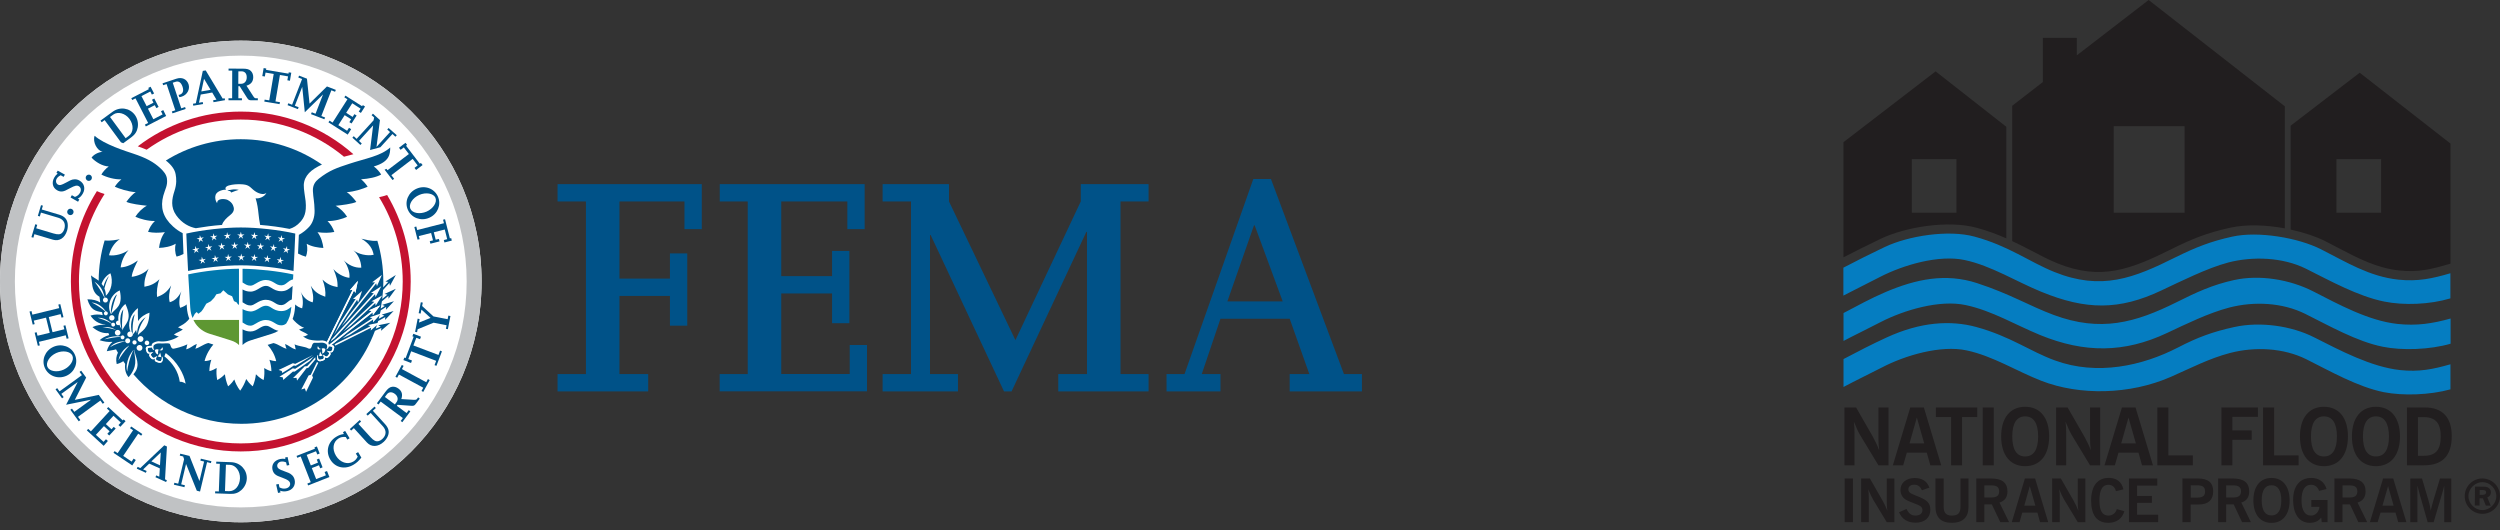<svg width="250" height="53" viewBox="0 0 250 53" fill="none" xmlns="http://www.w3.org/2000/svg">
<rect x="0" y="0" width="250" height="53" fill="#333333" stroke="none"/>
<g clip-path="url(#clip0_42_2)">
<path d="M55.755 37.407H58.594V20.146H55.755V18.416H70.177V22.91H68.447V20.146H61.946V27.857H66.994V25.337H68.724V32.568H66.994V29.594H61.946V37.407H64.818V39.137H55.755V37.407ZM71.975 37.407H74.773V20.146H71.975V18.416H86.465V22.91H84.734V20.146H78.125V27.614H83.207V25.093H84.937V32.318H83.207V29.344H78.125V37.4H84.971V34.501H86.701V39.13H71.968V37.407L71.975 37.407ZM88.262 37.407H91.101V20.146H88.262V18.416H94.899V20.146L101.542 34.014L108.077 20.146V18.416H114.856V20.146H112.051V37.407H114.856V39.137H105.827V37.407H108.699V23.194H108.632L101.157 39.137H100.4L93.067 23.505H93V37.407H95.798V39.137H88.262L88.262 37.407ZM128.271 30.142H122.736L125.399 22.532H125.466L128.271 30.142ZM116.654 39.137H122.047V37.407H120.175L122.047 31.872H128.967L130.934 37.407H128.967V39.137H136.192V37.407H134.394L127.095 17.902H125.331L118.451 37.407H116.653L116.654 39.137Z" fill="#005288"/>
<path d="M24.079 4.068C10.779 4.068 0 14.848 0 28.148C0 41.448 10.779 52.227 24.079 52.227C37.38 52.227 48.159 41.448 48.159 28.148C48.159 14.848 37.38 4.068 24.079 4.068Z" fill="white"/>
<path d="M38.711 19.497C38.441 19.592 38.17 19.666 37.907 19.72C39.407 22.174 40.272 25.059 40.272 28.148C40.272 37.089 33.021 44.341 24.079 44.341C15.138 44.341 7.894 37.089 7.894 28.148C7.894 24.924 8.833 21.924 10.455 19.403C10.198 19.328 9.948 19.227 9.691 19.112C8.042 21.728 7.089 24.83 7.089 28.155C7.089 37.542 14.699 45.145 24.079 45.145C33.467 45.145 41.07 37.535 41.07 28.155C41.076 24.985 40.211 22.032 38.711 19.497Z" fill="#C41230"/>
<path d="M14.665 14.97C17.315 13.07 20.565 11.955 24.079 11.955C27.999 11.955 31.595 13.348 34.399 15.672C34.717 15.585 35.021 15.503 35.339 15.422C32.338 12.766 28.398 11.158 24.079 11.158C20.207 11.158 16.639 12.455 13.78 14.632C13.915 14.679 14.05 14.733 14.192 14.78C14.354 14.848 14.517 14.909 14.665 14.97Z" fill="#C41230"/>
<path d="M24.079 4.068C10.779 4.068 0 14.848 0 28.148C0 41.448 10.779 52.227 24.079 52.227C37.38 52.227 48.159 41.448 48.159 28.148C48.159 14.848 37.38 4.068 24.079 4.068ZM24.079 50.741C11.604 50.741 1.487 40.624 1.487 28.148C1.487 15.672 11.604 5.562 24.079 5.562C36.555 5.562 46.666 15.679 46.666 28.148C46.666 40.624 36.555 50.741 24.079 50.741Z" fill="#C0C2C4"/>
<path d="M18.267 23.316C17.923 23.14 17.625 22.937 17.301 22.647C16.267 21.707 16.024 20.714 16.328 19.579C16.51 18.903 16.787 18.558 16.693 17.855C16.639 17.45 16.355 17.125 16.064 16.848C15.375 16.186 14.557 15.774 13.341 15.368C12.591 15.118 10.421 14.442 9.461 13.577C9.245 14.213 9.712 15.064 10.259 15.179C9.772 15.226 9.353 15.483 9.157 15.76C9.529 16.186 10.266 16.632 10.874 16.645C10.59 16.835 10.252 17.233 10.137 17.456C10.664 17.734 11.502 17.97 12.145 17.93C11.874 18.146 11.638 18.423 11.482 18.673C11.921 18.869 12.766 19.16 13.577 19.22C13.28 19.369 12.854 19.876 12.638 20.187C13.091 20.39 14.077 20.511 14.686 20.572C14.246 20.802 13.793 21.261 13.537 21.674C13.976 21.883 14.814 22.12 15.49 22.099C15.152 22.417 14.936 22.809 14.807 23.188C15.321 23.296 15.861 23.296 16.49 23.215C16.112 23.694 15.956 24.336 15.902 24.789C16.416 24.776 17.091 24.661 17.571 24.37C17.47 24.762 17.49 25.289 17.659 25.661C17.862 25.614 18.092 25.533 18.349 25.397C18.322 24.674 18.288 23.931 18.267 23.316Z" fill="#005288"/>
<path d="M39.022 14.746C38.062 15.618 36.528 15.848 34.92 16.382C33.71 16.781 32.953 17.017 31.865 17.882C31.554 18.132 31.257 18.491 31.291 19.112C31.324 19.808 31.439 20.106 31.459 21.072C31.473 21.762 31.236 22.316 30.946 22.647C30.642 22.991 30.243 23.296 29.885 23.485C29.864 24.073 29.837 24.668 29.804 25.357C30.054 25.492 30.378 25.62 30.581 25.668C30.75 25.296 30.77 24.769 30.669 24.377C31.149 24.661 31.824 24.776 32.338 24.796C32.284 24.343 32.129 23.701 31.75 23.221C32.379 23.302 32.919 23.302 33.433 23.194C33.304 22.816 33.081 22.424 32.75 22.106C33.433 22.126 34.264 21.89 34.71 21.68C34.46 21.268 34.001 20.809 33.561 20.579C34.169 20.518 35.183 20.396 35.636 20.194C35.413 19.883 34.96 19.369 34.67 19.22C35.481 19.16 36.325 18.869 36.765 18.673C36.609 18.423 36.373 18.146 36.109 17.93C36.866 17.875 37.596 17.74 38.116 17.456C38.001 17.233 37.657 16.835 37.38 16.645C38.988 16.186 39.015 15.375 39.022 14.746Z" fill="#005288"/>
<path d="M32.196 16.456C29.892 14.854 27.101 13.922 24.08 13.922C21.329 13.922 18.761 14.699 16.585 16.051C17.146 16.49 17.484 16.95 17.565 17.436C17.639 17.855 17.686 18.369 17.443 19.112C17.186 19.903 17.044 20.707 17.625 21.532C18.207 22.349 18.957 22.701 19.579 22.822C20.396 22.68 21.302 22.559 22.201 22.491C22.316 22.113 22.667 21.782 23.012 21.511C23.519 21.119 23.404 20.775 23.289 20.504C23.194 20.295 23.012 20.126 22.755 19.991C22.525 19.876 21.694 19.788 21.714 20.322C21.579 20.133 21.471 19.869 21.552 19.531C21.667 19.065 22.424 18.95 22.613 18.963C22.464 18.842 22.559 18.639 22.89 18.544C23.296 18.43 23.681 18.416 24.046 18.423C24.809 18.443 24.931 18.626 25.316 18.97C25.783 19.383 26.398 19.531 26.641 19.281C26.465 19.68 25.911 19.889 25.56 19.829C25.735 20.376 25.796 20.856 25.857 21.43C25.884 21.694 25.938 22.133 26.012 22.491C27.033 22.572 28.06 22.714 28.952 22.89C29.324 22.782 29.709 22.566 30.054 22.167C30.378 21.788 30.682 21.309 30.561 20.106C30.527 19.768 30.358 18.896 30.378 18.49C30.425 17.558 31.115 16.95 32.196 16.456Z" fill="#005288"/>
<path d="M22.735 18.997C22.877 19.105 22.958 19.119 23.005 19.105C23.012 19.133 23.052 19.166 23.066 19.173C23.093 19.2 23.113 19.227 23.12 19.254C23.181 19.227 23.356 19.16 23.505 19.105C23.66 19.052 23.877 18.984 23.877 18.984C23.215 18.849 23.106 19.052 22.735 18.997Z" fill="#005288"/>
<path d="M23.681 30.25L23.397 30.108L23.215 29.628L22.796 29.445L22.329 29.026L22.052 29.331L21.64 29.425L21.417 29.777L21.079 30.128L20.626 30.371L20.315 30.905L20.14 31.142L19.835 31.378L19.666 31.203L19.484 31.378L19.254 31.797C19.133 31.486 19.058 31.243 19.024 30.736C18.957 29.804 18.889 28.634 18.822 27.438C20.356 27.107 22.309 26.891 23.897 26.871V30.493C23.829 30.459 23.755 30.425 23.681 30.25Z" fill="#0078AE"/>
<path d="M23.904 31.993H19.342C19.41 32.135 19.484 32.264 19.572 32.392C19.903 32.852 20.369 33.196 20.964 33.379C21.768 33.629 22.282 33.791 22.66 33.906L23.106 34.048C23.471 34.163 23.728 34.325 23.904 34.508V31.993Z" fill="#5E9732"/>
<path d="M28.722 30.23C28.844 30.128 28.993 30.013 29.182 29.946C29.209 29.52 29.236 29.067 29.263 28.594C29.216 28.628 29.162 28.668 29.094 28.722C28.878 28.898 28.608 29.121 28.128 29.121C27.682 29.121 27.384 28.945 27.154 28.797C26.965 28.682 26.81 28.587 26.587 28.587C26.337 28.587 26.127 28.716 25.904 28.851C25.661 28.993 25.391 29.162 25.053 29.162C24.708 29.162 24.458 29.06 24.255 28.945V30.23C24.303 30.257 24.35 30.284 24.39 30.311C24.593 30.439 24.769 30.547 25.053 30.547C25.228 30.547 25.397 30.446 25.6 30.324C25.87 30.162 26.181 29.98 26.587 29.98C26.979 29.98 27.236 30.135 27.465 30.277C27.668 30.405 27.844 30.513 28.128 30.513C28.398 30.5 28.54 30.378 28.722 30.23Z" fill="#005288"/>
<path d="M25.053 33.149C24.708 33.149 24.458 33.041 24.255 32.933V34.501C24.438 34.318 24.688 34.156 25.053 34.041L25.499 33.899C25.87 33.778 26.384 33.622 27.195 33.372C27.432 33.298 27.648 33.203 27.844 33.081C27.553 33.027 27.337 32.892 27.154 32.784C26.965 32.669 26.81 32.575 26.587 32.575C26.337 32.575 26.127 32.703 25.904 32.838C25.661 32.987 25.391 33.149 25.053 33.149Z" fill="#005288"/>
<path d="M28.722 28.263C28.871 28.141 29.047 27.999 29.304 27.939C29.31 27.776 29.324 27.607 29.331 27.445C27.797 27.114 25.843 26.898 24.255 26.877V28.249C24.303 28.276 24.35 28.303 24.39 28.331C24.593 28.459 24.769 28.567 25.053 28.567C25.228 28.567 25.397 28.466 25.6 28.344C25.87 28.182 26.181 27.999 26.587 27.999C26.979 27.999 27.236 28.162 27.465 28.297C27.668 28.425 27.844 28.533 28.128 28.533C28.398 28.526 28.54 28.412 28.722 28.263Z" fill="#0078AE"/>
<path d="M24.255 30.912V32.25C24.303 32.277 24.35 32.304 24.39 32.331C24.593 32.46 24.769 32.568 25.053 32.568C25.228 32.568 25.397 32.467 25.6 32.345C25.87 32.183 26.181 32 26.587 32C26.979 32 27.236 32.162 27.465 32.298C27.668 32.426 27.844 32.534 28.128 32.534C28.344 32.534 28.486 32.46 28.621 32.352C28.912 31.919 29.087 31.378 29.128 30.757C29.128 30.73 29.135 30.703 29.135 30.676C29.121 30.682 29.108 30.696 29.094 30.709C28.878 30.885 28.608 31.108 28.128 31.108C27.682 31.108 27.384 30.932 27.154 30.784C26.965 30.662 26.81 30.574 26.587 30.574C26.337 30.574 26.127 30.703 25.904 30.838C25.661 30.98 25.391 31.149 25.053 31.149C24.708 31.128 24.458 31.02 24.255 30.912Z" fill="#0078AE"/>
<path d="M18.808 27.094C18.734 25.762 18.673 24.417 18.632 23.356C20.248 22.991 22.397 22.748 24.08 22.748C25.762 22.748 27.912 22.991 29.527 23.356C29.486 24.417 29.425 25.756 29.351 27.094C27.824 26.769 25.81 26.533 24.08 26.533C22.349 26.533 20.329 26.776 18.808 27.094Z" fill="#005288"/>
<path d="M19.869 24.242L19.93 23.958L19.66 23.836L19.95 23.802L19.984 23.512L20.099 23.782L20.383 23.721L20.166 23.917L20.315 24.174L20.065 24.026L19.869 24.242Z" fill="white"/>
<path d="M21.646 24.005L21.396 23.85L21.194 24.059L21.268 23.775L21.005 23.64L21.295 23.62L21.342 23.329L21.451 23.606L21.734 23.559L21.511 23.742L21.646 24.005Z" fill="white"/>
<path d="M22.978 23.904L22.741 23.735L22.525 23.931L22.613 23.647L22.363 23.505H22.654L22.708 23.215L22.802 23.492L23.093 23.458L22.856 23.634L22.978 23.904Z" fill="white"/>
<path d="M24.309 23.877L24.086 23.688L23.857 23.877L23.965 23.6L23.715 23.438L24.005 23.451L24.086 23.174L24.161 23.451L24.451 23.438L24.208 23.6L24.309 23.877Z" fill="white"/>
<path d="M28.101 24.026L27.851 24.174L27.999 23.917L27.783 23.721L28.067 23.782L28.182 23.512L28.215 23.802L28.506 23.836L28.236 23.958L28.297 24.242L28.101 24.026Z" fill="white"/>
<path d="M26.654 23.748L26.431 23.559L26.715 23.606L26.823 23.329L26.864 23.62L27.154 23.64L26.898 23.775L26.972 24.059L26.762 23.85L26.519 24.005L26.654 23.748Z" fill="white"/>
<path d="M25.309 23.634L25.08 23.465L25.364 23.492L25.458 23.215L25.519 23.505H25.81L25.553 23.654L25.641 23.931L25.424 23.735L25.188 23.904L25.309 23.634Z" fill="white"/>
<path d="M20.065 26.398L20.126 26.114L19.856 25.992L20.146 25.958L20.18 25.668L20.295 25.938L20.585 25.884L20.363 26.073L20.511 26.33L20.261 26.181L20.065 26.398Z" fill="white"/>
<path d="M21.788 26.181L21.545 26.019L21.342 26.229L21.417 25.945L21.153 25.81L21.451 25.796L21.491 25.506L21.599 25.776L21.883 25.735L21.66 25.918L21.788 26.181Z" fill="white"/>
<path d="M23.073 26.087L22.836 25.918L22.62 26.114L22.708 25.83L22.457 25.688H22.748L22.809 25.397L22.897 25.674L23.187 25.647L22.951 25.816L23.073 26.087Z" fill="white"/>
<path d="M24.357 26.066L24.127 25.877L23.904 26.066L24.005 25.789L23.762 25.627L24.052 25.641L24.127 25.357L24.201 25.641L24.492 25.627L24.248 25.789L24.357 26.066Z" fill="white"/>
<path d="M27.999 26.195L27.749 26.343L27.891 26.093L27.675 25.898L27.959 25.952L28.074 25.688L28.108 25.979L28.398 26.006L28.134 26.127L28.195 26.418L27.999 26.195Z" fill="white"/>
<path d="M26.6 25.931L26.371 25.742L26.661 25.789L26.763 25.512L26.81 25.803L27.101 25.823L26.844 25.951L26.918 26.242L26.709 26.033L26.465 26.188L26.6 25.931Z" fill="white"/>
<path d="M25.303 25.823L25.073 25.648L25.357 25.681L25.451 25.404L25.512 25.688L25.803 25.695L25.546 25.837L25.634 26.12L25.418 25.918L25.181 26.093L25.303 25.823Z" fill="white"/>
<path d="M20.7 25.127L20.768 24.836L20.504 24.708L20.795 24.688L20.835 24.397L20.944 24.667L21.227 24.62L21.011 24.809L21.146 25.066L20.896 24.911L20.7 25.127Z" fill="white"/>
<path d="M19.423 25.33L19.484 25.039L19.214 24.918L19.504 24.89L19.531 24.593L19.653 24.863L19.937 24.803L19.721 24.999L19.869 25.256L19.619 25.107L19.423 25.33Z" fill="white"/>
<path d="M22.424 24.945L22.18 24.782L21.971 24.985L22.052 24.701L21.795 24.559L22.086 24.553L22.14 24.262L22.241 24.539L22.525 24.498L22.295 24.681L22.424 24.945Z" fill="white"/>
<path d="M23.701 24.884L23.471 24.708L23.248 24.897L23.343 24.62L23.093 24.471H23.383L23.451 24.188L23.532 24.471L23.823 24.444L23.586 24.613L23.701 24.884Z" fill="white"/>
<path d="M24.978 24.904L24.755 24.708L24.526 24.884L24.64 24.613L24.397 24.444L24.688 24.471L24.776 24.188L24.843 24.478L25.134 24.471L24.884 24.62L24.978 24.904Z" fill="white"/>
<path d="M28.608 25.12L28.351 25.262L28.506 25.005L28.29 24.809L28.574 24.87L28.702 24.607L28.722 24.897L29.013 24.938L28.743 25.053L28.797 25.343L28.608 25.12Z" fill="white"/>
<path d="M27.215 24.816L26.992 24.627L27.283 24.681L27.391 24.404L27.432 24.701L27.722 24.722L27.459 24.85L27.526 25.134L27.323 24.924L27.073 25.08L27.215 24.816Z" fill="white"/>
<path d="M25.924 24.688L25.695 24.505L25.985 24.546L26.087 24.269L26.134 24.559L26.425 24.566L26.168 24.708L26.249 24.992L26.039 24.782L25.803 24.951L25.924 24.688Z" fill="white"/>
<path d="M41.928 19.491C42.59 19.2 43.354 19.335 43.543 19.774C43.739 20.221 43.32 20.869 42.658 21.16C41.989 21.451 41.232 21.322 41.036 20.876C40.84 20.43 41.259 19.781 41.928 19.491ZM42.928 21.775C43.766 21.41 44.145 20.471 43.793 19.66C43.435 18.849 42.496 18.497 41.658 18.869C40.82 19.234 40.428 20.173 40.786 20.977C41.137 21.788 42.09 22.147 42.928 21.775Z" fill="#005288"/>
<path d="M41.752 23.965L41.435 22.701L41.631 22.654L41.718 23.005L44.395 22.322L44.307 21.971L44.503 21.924L44.989 23.843L45.118 23.809L45.179 24.059L44.442 24.248L44.381 24.005L44.719 23.917L44.476 22.951L43.381 23.228L43.57 23.971L43.888 23.89L43.955 24.14L43.043 24.37L42.975 24.12L43.3 24.039L43.111 23.296L41.881 23.606L41.962 23.917L41.752 23.965Z" fill="#005288"/>
<path d="M4.291 20.565L4.177 20.951L5.907 21.464C6.427 21.619 6.697 21.897 6.765 22.343C6.799 22.572 6.779 22.816 6.711 23.052C6.488 23.796 5.934 24.161 5.298 23.971L3.44 23.417L3.339 23.769L3.143 23.715L3.528 22.424L3.724 22.485L3.622 22.829L5.339 23.343C5.805 23.478 6.042 23.465 6.231 23.262C6.319 23.167 6.393 23.046 6.434 22.904C6.596 22.349 6.366 21.93 5.805 21.768L4.095 21.261L3.981 21.647L3.785 21.586L4.102 20.518L4.291 20.565Z" fill="#005288"/>
<path d="M7.333 21.315C7.265 21.478 7.076 21.559 6.914 21.484C6.751 21.417 6.67 21.228 6.745 21.065C6.812 20.903 7.002 20.822 7.164 20.896C7.326 20.964 7.4 21.153 7.333 21.315Z" fill="#005288"/>
<path d="M7.934 19.944L7.806 20.173L7.056 19.747L7.184 19.518L7.495 19.693C7.752 19.592 7.887 19.477 8.002 19.274C8.15 19.018 8.096 18.741 7.88 18.619C7.691 18.511 7.488 18.558 7.022 18.808C6.535 19.072 6.461 19.099 6.278 19.139C6.096 19.173 5.9 19.139 5.718 19.031C5.258 18.774 5.143 18.261 5.427 17.754C5.522 17.592 5.616 17.477 5.772 17.355L5.643 17.288L5.772 17.064L6.488 17.463L6.36 17.686L6.069 17.524C5.859 17.639 5.751 17.727 5.663 17.882C5.542 18.099 5.603 18.355 5.799 18.463C5.968 18.558 6.123 18.517 6.603 18.261C6.839 18.139 6.981 18.058 7.042 18.031C7.164 17.97 7.306 17.936 7.454 17.93C7.63 17.923 7.786 17.963 7.948 18.058C8.428 18.328 8.563 18.862 8.286 19.349C8.15 19.592 8.002 19.741 7.779 19.869L7.934 19.944Z" fill="#005288"/>
<path d="M9.191 17.774C9.191 17.95 9.049 18.092 8.88 18.092C8.705 18.092 8.569 17.95 8.569 17.774C8.569 17.598 8.711 17.463 8.88 17.463C9.049 17.456 9.191 17.598 9.191 17.774Z" fill="#005288"/>
<path d="M16.612 11.597L14.584 12.645L14.49 12.462L14.814 12.293L13.55 9.833L13.226 10.002L13.131 9.82L14.888 8.914L14.828 8.792L15.057 8.671L15.409 9.347L15.186 9.461L15.03 9.151L14.145 9.61L14.665 10.617L15.348 10.266L15.199 9.975L15.429 9.853L15.861 10.691L15.632 10.813L15.476 10.516L14.794 10.867L15.334 11.921L16.26 11.442L16.098 11.124L16.328 11.009L16.612 11.597Z" fill="#005288"/>
<path d="M18.565 10.894L17.247 11.334L17.186 11.144L17.531 11.03L16.659 8.407L16.314 8.522L16.253 8.333L17.632 7.873C18.193 7.684 18.68 7.907 18.855 8.428C19.018 8.921 18.72 9.482 18.186 9.658C18.112 9.685 18.058 9.698 17.93 9.712L17.855 9.489C17.916 9.482 17.943 9.475 17.984 9.462C18.294 9.36 18.389 9.076 18.254 8.671C18.112 8.245 17.869 8.076 17.544 8.184L17.274 8.272L18.126 10.834L18.511 10.705L18.565 10.894Z" fill="#005288"/>
<path d="M20.133 9.144L20.403 7.88L21.059 8.982L20.133 9.144ZM22.464 9.826L22.268 9.86L20.572 7.042L20.281 7.089L19.585 10.327L19.295 10.374L19.328 10.57L20.308 10.401L20.275 10.205L19.896 10.273L20.072 9.455L21.221 9.252L21.646 9.968L21.315 10.023L21.349 10.219L22.505 10.016L22.464 9.826Z" fill="#005288"/>
<path d="M23.836 7.13H24.14C24.478 7.13 24.681 7.353 24.674 7.738C24.674 8.117 24.444 8.38 24.113 8.38H23.829L23.836 7.13ZM25.783 9.826H25.587C25.492 9.826 25.431 9.786 25.323 9.617L24.647 8.569C25.1 8.434 25.316 8.157 25.323 7.725C25.323 7.468 25.249 7.265 25.093 7.103C24.924 6.927 24.688 6.866 24.276 6.866L22.856 6.86V7.062H23.221L23.214 9.826H22.849V10.029H24.194V9.826H23.836V8.617H23.965L24.681 9.745C24.843 10.002 24.89 10.029 25.174 10.029H25.783V9.826Z" fill="#005288"/>
<path d="M27.952 10.414L26.431 10.158L26.465 9.962L26.925 10.036L27.371 7.394L26.553 7.258L26.485 7.65L26.229 7.61L26.364 6.806L26.627 6.853L26.607 6.988L28.851 7.366L28.871 7.231L29.128 7.272L28.993 8.076L28.736 8.029L28.803 7.637L27.992 7.502L27.547 10.144L27.999 10.218L27.952 10.414Z" fill="#005288"/>
<path d="M32.433 11.928L31.101 11.415L31.176 11.226L31.554 11.374L32.304 9.441L30.48 11.226L30.223 8.684L29.486 10.577L29.865 10.725L29.79 10.915L28.756 10.516L28.831 10.327L29.209 10.475L30.209 7.9L29.831 7.752L29.905 7.562L30.696 7.867L30.953 10.36L32.696 8.644L33.582 8.988L33.507 9.178L33.136 9.029L32.135 11.604L32.514 11.753L32.433 11.928Z" fill="#005288"/>
<path d="M34.771 13.462L32.845 12.232L32.953 12.063L33.257 12.259L34.744 9.928L34.433 9.732L34.541 9.563L36.211 10.624L36.285 10.509L36.501 10.651L36.089 11.293L35.873 11.158L36.062 10.867L35.224 10.326L34.616 11.28L35.264 11.692L35.44 11.415L35.663 11.55L35.156 12.347L34.933 12.212L35.116 11.928L34.467 11.516L33.832 12.516L34.71 13.077L34.9 12.78L35.116 12.922L34.771 13.462Z" fill="#005288"/>
<path d="M13.489 11.496C12.962 10.779 11.989 10.644 11.259 11.178L10.049 12.063L10.171 12.226L10.462 12.009L12.097 14.233C12.178 14.26 12.253 14.294 12.327 14.321L13.124 13.733C13.503 13.456 13.699 13.152 13.773 12.739C13.848 12.293 13.746 11.854 13.489 11.496ZM12.874 13.591L12.563 13.821L11.002 11.698L11.334 11.455C11.786 11.124 12.53 11.327 12.949 11.895C13.388 12.503 13.361 13.233 12.874 13.591Z" fill="#005288"/>
<path d="M38.86 12.8L38.724 12.949L39.002 13.206L37.65 14.692L37.995 12.009L37.292 11.367L37.157 11.516L37.413 11.746L37.359 12.03L35.663 13.888L35.373 13.618L35.237 13.767L36.041 14.496L36.177 14.348L35.9 14.091L37.312 12.543L37.008 15.003C37.299 14.929 37.616 14.841 37.954 14.746C37.981 14.74 38.008 14.733 38.035 14.726L39.245 13.402L39.542 13.672L39.678 13.523L38.86 12.8Z" fill="#005288"/>
<path d="M42.09 16.294L41.982 16.375L40.603 14.571L40.711 14.49L40.549 14.28L39.9 14.774L40.063 14.983L40.38 14.74L40.887 15.402L38.752 17.024L38.643 16.882C38.583 16.916 38.522 16.95 38.461 16.97L39.252 18.004L39.414 17.882L39.137 17.517L41.266 15.889L41.766 16.544L41.448 16.788L41.61 16.997L42.259 16.504L42.09 16.294Z" fill="#005288"/>
<path d="M28.06 49.24L27.803 49.294L27.614 48.45L27.871 48.396L27.945 48.74C28.195 48.862 28.364 48.889 28.594 48.842C28.885 48.781 29.06 48.558 29.006 48.315C28.959 48.105 28.79 47.983 28.29 47.794C27.77 47.605 27.702 47.571 27.547 47.456C27.398 47.348 27.296 47.172 27.249 46.97C27.134 46.456 27.438 46.03 28.013 45.902C28.195 45.861 28.344 45.861 28.54 45.895L28.506 45.753L28.756 45.699L28.932 46.503L28.682 46.557L28.608 46.233C28.384 46.152 28.249 46.132 28.074 46.165C27.83 46.219 27.682 46.436 27.729 46.652C27.77 46.841 27.905 46.936 28.418 47.118C28.662 47.213 28.817 47.267 28.878 47.294C29 47.348 29.121 47.429 29.229 47.537C29.351 47.666 29.425 47.808 29.466 47.99C29.581 48.524 29.277 48.984 28.729 49.105C28.459 49.166 28.249 49.153 28.006 49.071L28.06 49.24Z" fill="#005288"/>
<path d="M32.94 47.706L30.811 48.544L30.736 48.355L31.074 48.22L30.067 45.645L29.729 45.78L29.655 45.591L31.493 44.868L31.446 44.739L31.689 44.645L31.966 45.354L31.73 45.449L31.601 45.125L30.669 45.49L31.081 46.544L31.797 46.26L31.676 45.956L31.912 45.855L32.257 46.733L32.02 46.834L31.899 46.524L31.182 46.807L31.615 47.909L32.588 47.531L32.46 47.199L32.703 47.105L32.94 47.706Z" fill="#005288"/>
<path d="M36.136 45.76C35.866 46.098 35.677 46.273 35.366 46.463C34.501 46.99 33.528 46.78 33.034 45.963C32.541 45.152 32.791 44.178 33.622 43.678C33.886 43.516 34.095 43.442 34.393 43.401L34.291 43.225L34.514 43.09L34.96 43.827L34.737 43.962L34.575 43.699C34.244 43.678 34.082 43.712 33.865 43.84C33.298 44.185 33.19 44.901 33.602 45.584C34.007 46.246 34.758 46.503 35.325 46.159C35.528 46.037 35.65 45.902 35.771 45.665L35.582 45.354L35.812 45.212L36.136 45.76Z" fill="#005288"/>
<path d="M37.582 40.806L37.285 41.077L38.502 42.408C38.866 42.807 38.961 43.185 38.785 43.604C38.691 43.82 38.556 44.016 38.373 44.185C37.799 44.712 37.136 44.733 36.69 44.246L35.386 42.813L35.116 43.057L34.98 42.908L35.974 42.002L36.109 42.151L35.846 42.394L37.055 43.719C37.38 44.077 37.596 44.178 37.866 44.111C37.988 44.077 38.116 44.01 38.224 43.908C38.65 43.523 38.67 43.043 38.272 42.611L37.069 41.293L36.771 41.563L36.63 41.408L37.454 40.657L37.582 40.806Z" fill="#005288"/>
<path d="M42.969 38.008L42.327 39.191L42.151 39.096L42.327 38.772L39.894 37.454L39.718 37.772L39.542 37.677L40.184 36.494L40.36 36.589L40.191 36.907L42.624 38.224L42.793 37.907L42.969 38.008Z" fill="#005288"/>
<path d="M44.192 35.136L43.645 36.582L43.455 36.515L43.617 36.082L41.117 35.129L40.826 35.906L41.198 36.048L41.103 36.298L40.34 36.008L40.434 35.758L40.563 35.805L41.367 33.676L41.239 33.629L41.333 33.379L42.097 33.669L42.002 33.919L41.63 33.778L41.34 34.548L43.847 35.494L44.009 35.062L44.192 35.136Z" fill="#005288"/>
<path d="M45.044 31.602L44.787 32.919L44.591 32.879L44.658 32.527L43.361 32.27L41.766 32.926L41.705 33.223L41.509 33.183L41.766 31.865L41.962 31.906L41.894 32.257L43.056 31.791L42.144 30.959L42.063 31.358L41.867 31.318L42.083 30.223L42.279 30.263L42.212 30.601L43.347 31.642L44.766 31.919L44.834 31.561L45.044 31.602Z" fill="#005288"/>
<path d="M41.813 39.738L41.698 39.894C41.644 39.968 41.57 39.988 41.374 39.982L40.13 39.907C40.286 39.461 40.198 39.117 39.846 38.86C39.644 38.711 39.427 38.644 39.211 38.677C38.968 38.711 38.779 38.86 38.535 39.191L37.691 40.326L37.853 40.448L38.069 40.157L40.286 41.806L40.069 42.097L40.232 42.219L41.036 41.137L40.874 41.016L40.657 41.306L39.684 40.583L39.759 40.482L41.09 40.576C41.394 40.597 41.441 40.576 41.61 40.346L41.975 39.86L41.813 39.738ZM38.488 39.698L38.67 39.454C38.873 39.177 39.171 39.157 39.475 39.38C39.779 39.603 39.853 39.941 39.657 40.211L39.488 40.441L38.488 39.698Z" fill="#005288"/>
<path d="M3.785 34.575L3.467 33.271L3.663 33.223L3.751 33.575L4.974 33.278L4.602 31.764L3.379 32.061L3.467 32.412L3.271 32.46L2.953 31.155L3.149 31.108L3.237 31.466L5.92 30.811L5.832 30.459L6.028 30.412L6.346 31.716L6.15 31.764L6.062 31.412L4.879 31.703L5.251 33.217L6.434 32.926L6.346 32.575L6.542 32.527L6.86 33.832L6.664 33.879L6.576 33.528L3.893 34.183L3.981 34.541L3.785 34.575Z" fill="#005288"/>
<path d="M5.616 35.305C6.278 35.008 7.035 35.129 7.238 35.562C7.441 36.001 7.029 36.657 6.373 36.961C5.711 37.265 4.947 37.136 4.744 36.697C4.548 36.258 4.954 35.609 5.616 35.305ZM6.65 37.576C7.481 37.197 7.853 36.251 7.481 35.454C7.116 34.649 6.163 34.312 5.332 34.69C4.501 35.068 4.123 36.008 4.494 36.812C4.859 37.616 5.819 37.954 6.65 37.576Z" fill="#005288"/>
<path d="M7.873 42.131L7.035 40.975L7.198 40.86L7.434 41.185L9.11 39.968L6.61 40.475L7.772 38.197L6.13 39.387L6.366 39.711L6.204 39.833L5.555 38.934L5.718 38.812L5.954 39.137L8.191 37.515L7.954 37.191L8.117 37.069L8.617 37.758L7.481 39.988L9.874 39.488L10.435 40.259L10.273 40.38L10.036 40.056L7.799 41.685L8.036 42.009L7.873 42.131Z" fill="#005288"/>
<path d="M10.367 44.584L8.684 43.036L8.819 42.888L9.09 43.138L10.962 41.103L10.691 40.853L10.827 40.705L12.28 42.043L12.368 41.941L12.557 42.117L12.036 42.678L11.847 42.509L12.084 42.252L11.347 41.577L10.583 42.408L11.151 42.928L11.374 42.685L11.57 42.854L10.928 43.55L10.732 43.381L10.962 43.131L10.394 42.611L9.59 43.482L10.354 44.185L10.597 43.922L10.786 44.097L10.367 44.584Z" fill="#005288"/>
<path d="M13.226 46.544L11.347 45.28L11.462 45.111L11.766 45.314L13.307 43.023L13.003 42.82L13.118 42.651L14.233 43.401L14.118 43.57L13.821 43.367L12.32 45.591L13.165 46.159L13.361 45.861L13.577 46.003L13.226 46.544Z" fill="#005288"/>
<path d="M15.138 46.138L16.078 45.246L15.997 46.53L15.138 46.138ZM16.686 48.017L16.503 47.936L16.693 44.652L16.429 44.53L14.03 46.807L13.76 46.686L13.679 46.868L14.584 47.281L14.665 47.098L14.314 46.943L14.922 46.361L15.983 46.841L15.929 47.672L15.625 47.537L15.544 47.72L16.612 48.206L16.686 48.017Z" fill="#005288"/>
<path d="M20.004 49.153L19.68 49.071L18.605 46.395L18.119 48.436L18.491 48.524L18.443 48.72L17.389 48.47L17.436 48.274L17.821 48.369L18.409 45.922L18.315 45.645L17.977 45.564L18.024 45.368L18.95 45.591L19.944 48.105L20.41 46.152L20.038 46.064L20.085 45.868L21.14 46.118L21.092 46.314L20.707 46.213L20.004 49.153Z" fill="#005288"/>
<path d="M23.12 46.219L21.626 46.165L21.619 46.368L21.984 46.382L21.883 49.146L21.518 49.132L21.511 49.335L23.005 49.389C23.478 49.409 23.823 49.288 24.134 49.011C24.471 48.706 24.661 48.301 24.681 47.862C24.708 46.97 24.025 46.253 23.12 46.219ZM23.998 47.835C23.971 48.585 23.498 49.139 22.89 49.119L22.498 49.105L22.593 46.469L22.998 46.483C23.566 46.503 24.025 47.125 23.998 47.835Z" fill="#005288"/>
<path d="M39.394 30.121L38.218 30.486L38.481 30.594L38.069 30.858C38.116 30.615 38.157 30.378 38.191 30.128L38.84 29.587L38.853 29.871L39.583 28.878L38.461 29.392L38.738 29.466L38.224 29.898C38.258 29.601 38.285 29.304 38.306 29L38.941 28.297L38.995 28.581L39.583 27.499L38.542 28.155L38.826 28.189L38.319 28.736C38.326 28.547 38.333 28.357 38.333 28.168C38.333 26.749 38.123 25.377 37.738 24.079C37.096 24.14 36.447 23.931 36.136 23.87C36.961 24.357 37.251 24.877 37.366 25.478C36.704 25.627 35.825 25.411 35.339 25.032C35.812 25.445 36.109 26.093 36.129 26.769C35.447 26.803 34.818 26.485 34.359 26.019C34.656 26.35 35.028 27.188 34.94 27.783C34.372 27.722 33.703 27.351 33.338 26.904C33.636 27.573 33.784 28.107 33.751 28.709C33.183 28.601 32.757 28.445 32.25 27.959C32.493 28.567 32.581 29.175 32.527 29.675C31.872 29.445 31.439 29.182 31.074 28.567C31.27 29.108 31.399 29.817 31.264 30.236C30.709 30.074 30.344 29.743 30.061 29.175C30.344 29.777 30.311 30.473 30.216 30.831C29.986 30.784 29.682 30.621 29.52 30.446C29.513 30.554 29.506 30.662 29.5 30.763C29.473 31.169 29.392 31.547 29.263 31.892C29.31 31.946 29.419 32.075 29.419 32.075C29.709 32.385 30.108 32.683 30.419 32.784C30.284 32.804 30.094 32.919 29.912 32.94C30.121 33.176 30.54 33.223 30.804 33.494C30.601 33.514 30.554 33.663 30.304 33.636C30.77 34.001 31.203 34.014 31.446 34.041C31.541 34.055 31.858 34.082 32.061 34.048C32.304 34.007 32.561 34.109 32.696 34.183L35.271 28.966L34.987 29.013L35.791 28.08L35.541 29.29L35.406 29.033L32.818 34.278C32.865 34.339 32.886 34.413 32.892 34.48H32.913L33.014 34.399L37.184 31.108L36.907 31.034L38.035 30.534L37.292 31.52L37.278 31.23L33.142 34.494C33.25 34.514 33.352 34.555 33.386 34.602C33.453 34.717 33.44 34.771 33.372 34.967C33.311 35.156 33.264 35.217 33.136 35.237C33.102 35.244 33.034 35.251 32.967 35.217C33.007 35.244 33.027 35.264 33.048 35.312C33.068 35.359 33.095 35.447 32.946 35.623C32.811 35.778 32.683 35.832 32.575 35.771C32.514 35.737 32.493 35.697 32.467 35.67C32.48 35.71 32.5 35.758 32.507 35.805C32.534 35.96 32.412 36.014 32.264 36.069C31.987 36.17 31.845 36.123 31.784 36.028C31.642 35.812 31.723 35.541 31.818 35.494C31.797 35.575 31.797 35.67 31.811 35.771C31.825 35.852 31.865 35.987 32.014 35.974C32.095 35.967 32.243 35.933 32.338 35.873C32.406 35.832 32.406 35.724 32.372 35.629C32.358 35.582 32.338 35.514 32.284 35.467C32.379 35.494 32.433 35.541 32.507 35.602C32.581 35.663 32.69 35.677 32.75 35.609C32.831 35.528 32.879 35.46 32.906 35.406C32.973 35.258 32.784 35.143 32.676 35.082C32.872 35.089 32.899 35.163 33.061 35.143C33.217 35.122 33.264 34.872 33.264 34.785C33.264 34.724 33.19 34.663 33.102 34.643C33.034 34.629 32.953 34.622 32.892 34.629C32.892 34.649 32.886 34.67 32.879 34.683C32.858 34.758 32.825 34.845 32.696 34.913C32.622 34.933 32.575 34.94 32.649 34.886C32.717 34.832 32.777 34.535 32.622 34.413C32.507 34.325 32.345 34.257 32.156 34.264C31.946 34.278 31.622 34.291 31.459 34.278C31.318 34.264 31.223 34.453 31.203 34.535C31.149 34.724 31.095 34.96 30.817 34.839C30.48 34.649 30 34.663 29.452 34.44C29.533 34.609 29.5 34.758 29.581 34.94C29.094 34.818 28.966 34.568 28.499 34.406C28.574 34.575 28.553 34.71 28.662 34.872C28.27 34.805 27.905 34.453 27.357 34.305C27.344 34.311 27.323 34.318 27.31 34.318C27.114 34.379 26.931 34.433 26.763 34.487C27.148 34.926 27.472 35.46 27.621 36.116C27.621 36.116 27.351 36.123 26.945 35.981C27.06 36.332 27.134 36.717 27.141 37.123C27.141 37.123 26.837 37.069 26.418 36.805C26.458 37.19 26.445 37.589 26.364 38.001C26.364 38.001 26.006 37.859 25.593 37.427C25.546 37.826 25.445 38.231 25.276 38.63C25.276 38.63 24.951 38.407 24.62 37.9C24.485 38.299 24.289 38.691 24.026 39.062C24.026 39.062 23.674 38.691 23.431 37.947C23.113 38.427 22.809 38.63 22.809 38.63C22.64 38.231 22.539 37.826 22.491 37.427C22.072 37.853 21.721 38.001 21.721 38.001C21.64 37.589 21.626 37.184 21.667 36.798C21.248 37.055 20.937 37.116 20.937 37.116C20.944 36.711 21.018 36.325 21.133 35.974C20.727 36.116 20.457 36.109 20.457 36.109C20.613 35.447 21.045 34.764 21.336 34.453C21.194 34.413 21.038 34.359 20.876 34.311C20.863 34.305 20.842 34.305 20.829 34.298C20.281 34.447 19.916 34.798 19.524 34.866C19.633 34.703 19.606 34.575 19.687 34.399C19.22 34.562 19.099 34.812 18.612 34.933C18.693 34.744 18.66 34.602 18.741 34.433C18.288 34.656 17.666 34.812 17.389 34.866C17.085 34.926 17.064 34.474 16.97 34.379C16.929 34.339 16.679 34.318 16.578 34.332C16.429 34.359 16.132 34.345 15.916 34.339C15.699 34.332 15.544 34.399 15.429 34.487C15.267 34.602 15.348 34.92 15.415 34.974C15.49 35.028 15.443 35.021 15.368 35.001C15.24 34.933 15.206 34.845 15.186 34.771C15.186 34.764 15.179 34.751 15.179 34.737C15.118 34.73 15.017 34.724 14.936 34.744C14.841 34.764 14.767 34.825 14.767 34.886C14.767 34.967 14.807 35.224 14.963 35.251C15.118 35.278 15.152 35.203 15.348 35.203C15.233 35.264 15.044 35.373 15.111 35.521C15.138 35.582 15.186 35.643 15.26 35.731C15.321 35.798 15.429 35.785 15.503 35.731C15.578 35.677 15.632 35.623 15.726 35.602C15.672 35.65 15.645 35.717 15.632 35.758C15.598 35.852 15.598 35.96 15.659 36.001C15.747 36.062 15.895 36.102 15.976 36.109C16.132 36.129 16.172 35.994 16.186 35.913C16.206 35.812 16.206 35.724 16.186 35.636C16.281 35.683 16.348 35.96 16.206 36.17C16.139 36.265 15.997 36.305 15.72 36.197C15.571 36.143 15.456 36.082 15.49 35.927C15.497 35.879 15.517 35.832 15.53 35.791C15.503 35.819 15.483 35.859 15.415 35.893C15.307 35.954 15.179 35.893 15.051 35.737C14.902 35.555 14.936 35.474 14.956 35.42C14.976 35.373 15.003 35.352 15.037 35.325C14.963 35.352 14.902 35.345 14.868 35.339C14.746 35.318 14.699 35.251 14.645 35.062C14.584 34.866 14.571 34.805 14.638 34.697C14.692 34.609 14.996 34.562 15.159 34.589C15.165 34.48 15.199 34.359 15.307 34.298C15.422 34.23 15.713 34.088 15.997 34.136C16.2 34.169 16.51 34.136 16.612 34.122C16.706 34.109 17.416 33.98 17.889 33.622C17.646 33.649 17.592 33.5 17.389 33.48C17.652 33.217 18.072 33.163 18.281 32.926C18.092 32.906 17.93 32.757 17.794 32.737C18.207 32.507 18.484 32.372 18.774 32.061C18.781 32.054 18.883 31.933 18.93 31.878C18.795 31.527 18.713 31.149 18.686 30.743C18.68 30.648 18.673 30.54 18.666 30.439C18.565 30.554 18.355 30.662 18.017 30.784C17.862 30.398 17.936 29.682 18.139 29.128C17.855 29.696 17.524 30.061 16.977 30.223C16.841 29.811 16.923 29.087 17.119 28.54C16.754 29.155 16.355 29.466 15.706 29.696C15.652 29.195 15.706 28.533 15.943 27.925C15.436 28.412 15.01 28.567 14.442 28.675C14.409 28.08 14.55 27.54 14.855 26.871C14.49 27.317 13.739 27.621 13.172 27.682C13.212 27.168 13.577 26.458 13.787 26.046C13.253 26.431 12.678 26.708 12.063 26.742C12.138 26.154 12.401 25.519 12.854 25.005C12.32 25.397 11.509 25.614 10.901 25.526C11.05 24.884 11.442 24.255 11.982 23.917C11.671 23.978 11.111 24.107 10.462 24.046C10.083 25.323 9.874 26.668 9.867 28.067C9.543 27.817 9.32 27.749 9.097 27.533C9.137 27.837 9.178 27.999 9.211 28.378C9.272 29.047 9.529 29.439 9.948 29.675C9.968 29.864 9.995 30.061 10.023 30.25C9.712 30.047 9.293 29.925 8.738 29.932C9.076 31.027 9.556 31.108 10.205 31.216C10.225 31.317 10.252 31.419 10.273 31.514C9.928 31.426 9.516 31.419 9.049 31.554C9.374 32.061 9.826 32.365 10.543 32.473C10.543 32.478 10.545 32.482 10.55 32.487C10.11 32.453 9.63 32.514 9.245 32.71C9.793 33.176 10.327 33.358 10.84 33.304C10.867 33.372 10.894 33.44 10.921 33.507C10.516 33.615 10.164 33.825 9.962 34.021C10.387 34.156 10.827 34.23 11.219 34.183C11.225 34.19 11.225 34.203 11.232 34.21C11.002 34.386 10.8 34.67 10.678 35.122C10.982 35.048 11.293 35.028 11.604 34.933C11.665 35.048 11.732 35.163 11.793 35.271C11.631 35.582 11.57 35.974 11.671 36.407C11.928 36.346 12.145 36.244 12.327 36.116C12.388 36.204 12.449 36.298 12.516 36.386C12.449 36.886 12.564 37.386 12.861 37.718C12.983 37.582 13.077 37.454 13.158 37.326C13.8 36.346 13.415 35.636 13.429 35.001C13.435 34.987 13.442 34.974 13.442 34.96C13.496 35.717 14.152 36.467 13.381 37.38C13.368 37.4 13.354 37.413 13.341 37.427C15.949 40.461 19.822 42.381 24.134 42.381C30.263 42.381 35.487 38.508 37.495 33.081L38.143 32.798L38.096 33.081L39.029 32.277L37.819 32.527L38.076 32.662L37.576 32.865C37.664 32.615 37.745 32.358 37.819 32.102L38.529 31.709L38.502 31.993L39.36 31.101L38.177 31.459L38.441 31.568L37.873 31.878C37.947 31.601 38.015 31.317 38.076 31.034L38.617 30.689L38.596 30.973L39.394 30.121Z" fill="#005288"/>
<path d="M32.879 34.629C32.94 34.629 33.021 34.629 33.088 34.643C33.176 34.663 33.25 34.724 33.25 34.785C33.25 34.866 33.203 35.116 33.048 35.143C32.892 35.163 32.858 35.089 32.662 35.082C32.77 35.143 32.96 35.258 32.892 35.406C32.865 35.467 32.818 35.528 32.737 35.609C32.669 35.677 32.561 35.663 32.493 35.602C32.419 35.541 32.365 35.494 32.27 35.467C32.325 35.514 32.345 35.582 32.358 35.629C32.392 35.724 32.392 35.832 32.325 35.873C32.237 35.933 32.081 35.967 32 35.974C31.845 35.987 31.811 35.852 31.797 35.771C31.784 35.67 31.777 35.582 31.804 35.494C31.709 35.541 31.628 35.812 31.77 36.028C31.838 36.129 31.973 36.17 32.25 36.069C32.399 36.014 32.514 35.96 32.493 35.805C32.487 35.758 32.466 35.71 32.453 35.67C32.48 35.697 32.5 35.737 32.561 35.771C32.669 35.832 32.798 35.778 32.933 35.623C33.088 35.447 33.054 35.359 33.034 35.312C33.014 35.264 32.987 35.237 32.953 35.217C33.027 35.244 33.088 35.237 33.122 35.237C33.244 35.224 33.291 35.156 33.358 34.967C33.426 34.771 33.44 34.717 33.372 34.602C33.345 34.555 33.244 34.514 33.129 34.494L37.265 31.23L37.278 31.52L38.022 30.534L36.893 31.034L37.17 31.108L33.007 34.413L32.906 34.494H32.885" fill="white"/>
<path d="M32.811 34.284L35.4 29.047L35.535 29.297L35.785 28.094L34.98 29.026L35.264 28.972L32.683 34.19" fill="white"/>
<path d="M32.162 34.866C32.237 35.001 32.243 35.237 32.203 35.352C32.473 35.312 32.527 35.048 32.541 34.913C32.46 34.812 32.27 34.798 32.162 34.866Z" fill="white"/>
<path d="M32.115 34.893C31.953 34.879 31.892 34.805 31.865 34.724C31.838 34.649 31.75 34.595 31.75 34.717C31.75 34.832 31.75 34.886 31.811 34.92C31.878 34.953 32 34.96 32.115 34.893Z" fill="white"/>
<path d="M32.129 35.393C32.075 35.318 32.041 35.237 32.027 35.149C31.993 35.21 31.939 35.413 31.919 35.562C31.912 35.596 31.919 35.609 32.007 35.616C32.095 35.623 32.196 35.589 32.27 35.535C32.23 35.487 32.169 35.453 32.129 35.393Z" fill="white"/>
<path d="M35.291 29.905L35.575 29.892L33.96 32.345C33.771 32.73 33.588 33.102 33.426 33.433C33.433 33.426 33.44 33.413 33.453 33.406L35.71 29.979L35.812 30.25L36.211 29.081L35.291 29.905Z" fill="white"/>
<path d="M34.676 32.054L37.616 28.337L37.697 28.614L38.191 27.486L37.211 28.229L37.495 28.236L34.832 31.608C34.622 31.926 34.399 32.264 34.197 32.575L34.203 32.581C34.352 32.406 34.514 32.23 34.676 32.054Z" fill="white"/>
<path d="M34.325 33.156C34.575 32.96 34.832 32.757 35.082 32.561L37.528 30.297L37.562 30.581L38.224 29.54L37.143 30.128L37.427 30.182L34.967 32.46C34.744 32.696 34.528 32.933 34.325 33.156Z" fill="white"/>
<path d="M37.042 32.629L33.595 34.352C33.534 34.399 33.487 34.44 33.453 34.46C33.48 34.48 33.5 34.501 33.514 34.528C33.521 34.541 33.528 34.548 33.534 34.562L37.116 32.77L37.069 33.054L37.995 32.243L36.785 32.5L37.042 32.629Z" fill="white"/>
<path d="M31.831 36.278C31.777 36.258 31.736 36.238 31.696 36.197L31.081 37.474L30.858 37.549L30.128 38.948L30.48 38.84L30.608 39.184L31.297 37.765L31.216 37.535L31.831 36.278Z" fill="white"/>
<path d="M34.237 33.845C34.474 33.724 34.744 33.588 35.021 33.453L37.312 31.953L37.298 32.243L38.13 31.331L36.961 31.723L37.231 31.824L34.737 33.453C34.562 33.595 34.392 33.724 34.237 33.845Z" fill="white"/>
<path d="M31.554 35.933C31.534 35.866 31.527 35.791 31.534 35.724L30.716 36.616L30.473 36.636L30.453 36.657L29.31 37.799H29.364L29.358 37.805L29.371 37.799L29.655 37.785L29.702 38.062L30.649 36.819L30.831 36.778L31.554 35.933Z" fill="white"/>
<path d="M33.061 34.156C33.163 34.075 33.304 33.96 33.48 33.825L37.501 29.425L37.555 29.709L38.13 28.621L37.096 29.29L37.38 29.324L33.169 33.933C33.136 34.007 33.095 34.089 33.061 34.156Z" fill="white"/>
<path d="M29.466 37.163L30.966 36.109C31.135 35.92 31.324 35.717 31.392 35.643L29.52 36.88L29.283 36.832L29.148 36.92L27.945 37.67L28.283 37.738L28.324 37.995L29.29 37.157L29.466 37.163Z" fill="white"/>
<path d="M28.222 37.299L28.824 36.927L29.385 36.548L29.574 36.582C29.574 36.582 30.939 35.744 31.27 35.521C31.284 35.508 31.297 35.501 31.297 35.501C31.297 35.501 31.304 35.494 31.311 35.494L29.52 36.386L29.29 36.319L27.864 36.995L28.182 37.109L28.222 37.299Z" fill="white"/>
<path d="M15.138 34.615C14.976 34.582 14.672 34.636 14.618 34.724C14.544 34.832 14.564 34.893 14.625 35.089C14.679 35.278 14.726 35.345 14.848 35.366C14.882 35.372 14.949 35.379 15.017 35.352C14.976 35.379 14.949 35.4 14.936 35.447C14.915 35.494 14.882 35.582 15.03 35.764C15.159 35.92 15.287 35.981 15.395 35.92C15.456 35.886 15.476 35.846 15.51 35.819C15.49 35.859 15.476 35.906 15.47 35.954C15.443 36.109 15.557 36.17 15.699 36.224C15.976 36.332 16.112 36.292 16.186 36.197C16.335 35.987 16.26 35.71 16.166 35.663C16.186 35.744 16.186 35.839 16.166 35.94C16.152 36.021 16.112 36.156 15.956 36.136C15.875 36.129 15.726 36.089 15.639 36.028C15.578 35.987 15.578 35.873 15.611 35.785C15.632 35.737 15.652 35.67 15.706 35.629C15.611 35.65 15.557 35.697 15.483 35.758C15.409 35.812 15.301 35.825 15.24 35.758C15.159 35.67 15.111 35.609 15.091 35.548C15.024 35.4 15.22 35.291 15.328 35.23C15.132 35.23 15.098 35.305 14.942 35.278C14.787 35.251 14.746 35.001 14.746 34.913C14.746 34.852 14.821 34.791 14.915 34.771C14.996 34.751 15.105 34.757 15.159 34.764" fill="white"/>
<path d="M11.59 32.994C11.624 33 11.617 32.994 11.577 32.98C11.144 32.737 10.84 32.656 10.252 32.737C10.806 32.784 11.198 32.858 11.59 32.994Z" fill="white"/>
<path d="M11.854 36.021C11.915 35.609 12.192 35.116 12.591 34.785C12.874 34.555 13.03 34.467 12.793 34.71C12.442 35.089 12.03 35.69 11.854 36.021Z" fill="white"/>
<path d="M12.732 37.15C12.577 36.765 12.712 36.136 12.881 35.731C12.996 35.447 13.287 35.021 13.374 34.98C13.057 35.467 12.719 36.771 12.732 37.15Z" fill="white"/>
<path d="M11.448 31.73C11.421 31.581 11.273 31.486 11.131 31.52C10.982 31.547 10.887 31.696 10.921 31.838C10.948 31.987 11.097 32.081 11.239 32.047C11.381 32.02 11.476 31.878 11.448 31.73Z" fill="white"/>
<path d="M13.807 32.108C13.814 31.703 13.753 31.284 13.8 30.811C12.989 31.399 12.719 32.433 13.05 33.156C13.016 33.149 12.982 33.149 12.949 33.156C12.8 33.19 12.699 33.331 12.732 33.487C12.759 33.642 12.915 33.737 13.064 33.703C13.219 33.669 13.314 33.521 13.287 33.372C13.273 33.298 13.226 33.23 13.165 33.19C13.03 32.547 13.138 31.75 13.476 31.412C13.368 31.811 13.178 32.649 13.307 33.426C13.435 33.277 13.537 33.129 13.611 32.987C13.625 33.108 13.658 33.237 13.706 33.365C13.726 32.75 13.929 32.142 14.571 31.716C14.104 32.311 13.834 33 13.78 33.521C14.118 33.088 14.895 32.96 14.949 31.27C14.544 31.399 14.071 31.683 13.807 32.108Z" fill="white"/>
<path d="M14.341 33.845C14.307 33.683 14.152 33.582 13.996 33.615C13.834 33.649 13.733 33.805 13.767 33.96C13.8 34.115 13.956 34.224 14.111 34.19C14.267 34.156 14.368 34.001 14.341 33.845Z" fill="white"/>
<path d="M14.24 34.73C14.206 34.568 14.05 34.467 13.895 34.501C13.739 34.534 13.631 34.69 13.665 34.845C13.699 35.001 13.854 35.109 14.01 35.075C14.165 35.048 14.267 34.893 14.24 34.73Z" fill="white"/>
<path d="M12.537 30.392C11.942 30.892 11.773 31.52 11.84 32.068H11.773C11.651 32.095 11.57 32.216 11.597 32.338C11.624 32.46 11.739 32.541 11.867 32.514C11.895 32.507 11.921 32.5 11.942 32.48C11.996 32.642 12.07 32.784 12.158 32.913C12.104 32.723 12.063 32.521 12.043 32.311V32.243C12.043 32.237 12.036 32.237 12.036 32.23C12.003 31.764 12.077 31.277 12.334 30.932C12.253 31.439 12.131 32.433 12.246 33.041C12.415 32.392 13.354 32.108 12.537 30.392Z" fill="white"/>
<path d="M14.922 34.244C14.895 34.122 14.78 34.041 14.652 34.062C14.53 34.089 14.449 34.21 14.469 34.332C14.496 34.453 14.618 34.535 14.74 34.514C14.868 34.487 14.949 34.366 14.922 34.244Z" fill="white"/>
<path d="M13.658 34.197C13.638 34.082 13.523 34.007 13.408 34.034C13.293 34.055 13.219 34.169 13.246 34.284C13.266 34.399 13.381 34.474 13.496 34.447C13.611 34.426 13.685 34.312 13.658 34.197Z" fill="white"/>
<path d="M10.779 31.304C10.766 31.209 10.685 31.142 10.59 31.142C10.293 30.743 9.867 30.317 9.157 30.243C9.543 30.425 10.13 30.784 10.536 31.149C10.441 31.176 10.374 31.27 10.394 31.372C10.414 31.48 10.516 31.547 10.617 31.534C10.725 31.507 10.8 31.405 10.779 31.304Z" fill="white"/>
<path d="M10.786 29.959C10.759 29.824 10.631 29.736 10.495 29.763C10.489 29.763 10.482 29.77 10.475 29.77C10.313 29.141 10.158 28.655 9.448 28.162C9.806 28.621 10.218 29.283 10.448 29.777C10.34 29.817 10.279 29.932 10.3 30.054C10.327 30.189 10.455 30.277 10.59 30.25C10.725 30.223 10.813 30.088 10.786 29.959Z" fill="white"/>
<path d="M11.509 32.426C11.489 32.318 11.394 32.25 11.286 32.27C11.232 32.277 11.192 32.311 11.165 32.345C10.536 31.791 10.097 31.784 9.766 31.77C9.968 31.845 10.691 32.047 11.151 32.372C11.131 32.406 11.124 32.453 11.131 32.493C11.151 32.602 11.252 32.669 11.354 32.656C11.455 32.635 11.53 32.534 11.509 32.426Z" fill="white"/>
<path d="M12.043 33.217C12.009 33.061 11.867 32.967 11.712 32.994C11.563 33.027 11.462 33.169 11.489 33.325C11.523 33.48 11.671 33.575 11.82 33.548C11.976 33.514 12.07 33.365 12.043 33.217Z" fill="white"/>
<path d="M12.449 33.697C12.428 33.588 12.327 33.521 12.226 33.541C12.158 33.555 12.104 33.595 12.084 33.656C11.536 33.582 10.935 33.663 10.435 33.94C11.002 33.811 11.59 33.69 12.07 33.69C12.063 33.717 12.063 33.744 12.063 33.771C12.084 33.879 12.185 33.947 12.286 33.933C12.395 33.906 12.469 33.805 12.449 33.697Z" fill="white"/>
<path d="M13.016 34.028C12.989 33.892 12.854 33.805 12.719 33.832C12.584 33.859 12.496 33.994 12.523 34.129H12.503C12.097 34.115 11.421 34.224 11.002 34.71C11.428 34.46 12.104 34.203 12.516 34.142H12.53C12.563 34.271 12.692 34.352 12.827 34.325C12.955 34.298 13.043 34.163 13.016 34.028Z" fill="white"/>
<path d="M11.976 29.04C11.056 29.439 10.637 30.581 11.104 31.419C11.536 30.811 12.341 30.682 11.976 29.04ZM11.111 31.378C11.002 30.919 11.286 29.689 11.698 29.439C11.428 30.034 11.32 30.588 11.111 31.378Z" fill="white"/>
<path d="M11.05 27.33C10.759 27.452 10.34 27.857 10.158 28.391C10.232 28.472 10.293 28.56 10.347 28.655C10.448 28.263 10.671 27.803 10.894 27.607C10.746 27.857 10.543 28.412 10.441 28.844C10.543 29.087 10.59 29.337 10.583 29.581C11.137 29.067 11.334 28.182 11.05 27.33Z" fill="white"/>
<path d="M16.578 35.305C17.74 36.177 18.396 37.386 18.565 38.366C18.416 38.258 18.146 38.15 17.977 38.177C17.828 37.15 17.288 36.319 16.443 35.636C16.483 35.487 16.531 35.379 16.578 35.305Z" fill="white"/>
<path d="M15.49 35.008C15.571 34.906 15.76 34.899 15.868 34.967C15.794 35.102 15.787 35.339 15.828 35.453C15.557 35.406 15.51 35.143 15.49 35.008Z" fill="white"/>
<path d="M15.916 34.994C16.078 34.98 16.139 34.906 16.166 34.825C16.193 34.751 16.281 34.697 16.281 34.818C16.281 34.933 16.281 34.987 16.213 35.021C16.152 35.048 16.037 35.062 15.916 34.994Z" fill="white"/>
<path d="M16.003 35.244C15.99 35.332 15.956 35.413 15.902 35.487C15.861 35.548 15.801 35.582 15.76 35.623C15.835 35.677 15.936 35.711 16.024 35.704C16.112 35.697 16.112 35.683 16.112 35.656C16.091 35.514 16.037 35.305 16.003 35.244Z" fill="white"/>
<path d="M239.734 32.392C236.848 32.075 233.848 30.432 231.3 29.128C229.002 27.959 225.988 27.438 223.406 28.006C221.223 28.486 219.649 29.229 217.682 30.209C213.505 32.291 210.066 33.23 205.382 31.5C202.895 30.574 201.064 29.412 197.698 28.31C194.562 27.29 191.616 27.905 188.547 29.209C187.081 29.831 185.736 30.581 184.351 31.304V34.095C185.641 33.413 186.344 33.102 188.088 32.196C190.399 31.007 193.967 29.946 196.569 30.507C199.205 31.068 201.564 32.5 204.024 33.507C208.464 35.319 212.438 35.305 216.689 33.304C218.601 32.406 220.831 31.311 222.899 30.763C225.4 30.108 228.245 30.25 230.536 31.392C232.895 32.561 235.679 34.156 238.288 34.676C240.214 35.068 242.985 34.974 245.06 34.372V31.852C243.242 32.358 241.674 32.602 239.734 32.392ZM196.671 35.041C199.3 35.602 201.679 37.13 204.159 38.089C207.964 39.563 212.972 39.488 217.087 37.684C219.027 36.832 220.926 35.839 223.001 35.298C225.495 34.649 228.34 34.785 230.638 35.927C232.989 37.103 235.774 38.691 238.382 39.218C240.275 39.59 242.985 39.509 245.046 38.934V36.427C243.309 36.927 241.904 37.211 240.011 37.008C237.119 36.697 234.003 35.041 231.435 33.744C229.144 32.575 226.001 32.135 223.427 32.703C221.237 33.183 219.737 33.744 217.783 34.758C214.256 36.575 209.734 37.596 205.49 36.042C202.997 35.136 201.057 33.642 197.637 32.703C195.035 31.993 192.028 32.196 188.656 33.751C187.169 34.433 185.777 35.156 184.351 35.906V38.698C185.716 37.974 186.398 37.664 188.196 36.745C190.501 35.541 194.069 34.48 196.671 35.041ZM245.046 27.323C243.235 27.857 241.789 28.168 239.829 27.965C236.929 27.648 234.672 26.235 232.118 24.938C229.827 23.769 225.819 23.093 223.237 23.661C221.054 24.14 219.574 24.735 217.594 25.708C213.431 27.79 210.167 29.114 205.409 27.188C202.949 26.195 200.868 24.586 197.448 23.661C194.846 22.951 190.845 23.573 188.46 24.708C187.047 25.384 185.695 26.053 184.337 26.769V29.561C185.587 28.905 186.283 28.587 188 27.695C190.318 26.499 193.886 25.445 196.482 26.006C199.11 26.567 201.679 28.182 204.139 29.182C208.579 31 211.897 31.054 216.134 29.047C218.054 28.148 220.73 26.803 222.805 26.256C225.305 25.6 228.306 25.729 230.611 26.878C232.962 28.053 235.814 29.635 238.423 30.155C240.376 30.554 242.965 30.459 245.039 29.838V27.323H245.046Z" fill="#057DC1"/>
<path d="M187.845 46.53H188.851V40.745H187.845V43.854C187.845 44.28 187.865 44.672 187.919 45.037C187.73 44.53 187.507 44.07 187.27 43.645L185.608 40.745H184.445V46.53H185.452V43.334C185.452 42.901 185.439 42.516 185.385 42.158C185.628 42.779 185.851 43.246 186.033 43.543L187.845 46.53ZM192.386 40.745H191.028L189.284 46.53H190.318L190.683 45.267H192.677L193.035 46.53H194.123L192.386 40.745ZM190.953 44.341L191.683 41.752L192.42 44.341H190.953ZM196.204 46.53V41.705H197.725V40.745H193.589V41.705H195.11V46.53H196.204ZM198.272 40.745H199.374V46.53H198.272V40.745ZM202.517 40.678C201.03 40.678 200.117 41.766 200.117 43.645C200.117 45.53 201.037 46.618 202.517 46.618C203.997 46.618 204.916 45.523 204.916 43.645C204.916 41.766 204.003 40.678 202.517 40.678ZM202.517 45.645C201.672 45.645 201.226 44.969 201.226 43.645C201.226 42.327 201.672 41.637 202.517 41.637C203.361 41.637 203.814 42.327 203.814 43.645C203.814 44.969 203.361 45.645 202.517 45.645ZM210.018 40.745H209.004V43.854C209.004 44.28 209.031 44.672 209.086 45.037C208.896 44.53 208.667 44.07 208.43 43.645L206.761 40.745H205.612V46.53H206.619V43.334C206.619 42.901 206.605 42.516 206.544 42.158C206.795 42.779 207.018 43.246 207.2 43.543L209.004 46.53H210.018L210.018 40.745ZM210.451 46.53H211.485L211.85 45.267H213.85L214.202 46.53H215.296L213.553 40.745H212.194L210.451 46.53ZM213.587 44.341H212.12L212.85 41.752L213.587 44.341ZM215.736 40.745V46.53H219.284V45.537H216.837V40.745H215.736ZM223.237 41.685H225.792V40.745H222.142V46.53H223.237V43.983H225.17V43.043H223.237V41.685ZM226.305 40.745V46.53H229.86V45.537H227.414V40.745H226.305ZM229.995 43.645C229.995 45.53 230.915 46.618 232.395 46.618C233.875 46.618 234.794 45.523 234.794 43.645C234.794 41.766 233.875 40.678 232.395 40.678C230.908 40.678 229.995 41.766 229.995 43.645ZM233.692 43.645C233.692 44.969 233.233 45.645 232.395 45.645C231.543 45.645 231.097 44.969 231.097 43.645C231.097 42.327 231.543 41.637 232.395 41.637C233.239 41.637 233.692 42.327 233.692 43.645ZM235.193 43.645C235.193 45.53 236.118 46.618 237.598 46.618C239.072 46.618 239.998 45.523 239.998 43.645C239.998 41.766 239.079 40.678 237.598 40.678C236.112 40.678 235.193 41.766 235.193 43.645ZM238.896 43.645C238.896 44.969 238.436 45.645 237.598 45.645C236.747 45.645 236.294 44.969 236.294 43.645C236.294 42.327 236.747 41.637 237.598 41.637C238.436 41.637 238.896 42.327 238.896 43.645ZM245.174 43.617C245.174 41.725 244.249 40.745 242.464 40.745H240.694V46.53H242.424C244.255 46.53 245.174 45.55 245.174 43.617ZM241.795 45.577V41.712H242.37C243.539 41.712 244.073 42.306 244.073 43.617C244.073 44.996 243.579 45.577 242.383 45.577H241.795ZM184.465 47.848H185.297V52.214H184.465V47.848ZM188.676 50.2C188.676 50.518 188.696 50.815 188.737 51.079C188.595 50.7 188.426 50.355 188.243 50.038L186.993 47.848H186.114V52.214H186.878V49.801C186.878 49.484 186.865 49.179 186.824 48.923C187.013 49.389 187.175 49.734 187.317 49.97L188.676 52.221H189.439V47.855H188.676V50.2ZM191.953 49.707C191.264 49.409 190.838 49.342 190.838 48.936C190.838 48.652 191.055 48.47 191.413 48.47C191.785 48.47 192.014 48.639 192.197 49.024L192.94 48.761C192.71 48.125 192.21 47.801 191.467 47.801C190.602 47.801 190.048 48.301 190.048 48.99C190.048 49.403 190.23 49.74 190.555 49.95C190.845 50.132 191.203 50.247 191.595 50.403C192.048 50.572 192.244 50.72 192.244 51.011C192.244 51.342 191.981 51.558 191.534 51.558C191.143 51.558 190.872 51.356 190.649 50.896L189.906 51.221C190.19 51.91 190.751 52.268 191.555 52.268C192.487 52.268 193.035 51.761 193.035 50.97C193.035 50.295 192.677 50.011 191.953 49.707ZM196.049 50.639C196.049 51.281 195.833 51.558 195.191 51.558C194.582 51.558 194.366 51.261 194.366 50.639V47.848H193.542V50.612C193.542 51.734 194.076 52.282 195.191 52.282C196.258 52.282 196.846 51.734 196.846 50.741V47.848H196.049V50.639ZM200.746 49.153C200.746 48.267 200.205 47.848 199.104 47.848H197.63V52.214H198.435V50.443H199.185L200.03 52.214H200.908L199.948 50.254C200.455 50.112 200.746 49.727 200.746 49.153ZM199.144 49.747H198.435V48.538H199.144C199.665 48.538 199.915 48.713 199.915 49.139C199.915 49.565 199.671 49.747 199.144 49.747ZM202.49 47.848L201.178 52.214H201.956L202.226 51.261H203.74L204.003 52.214H204.821L203.51 47.848H202.49ZM202.429 50.565L202.976 48.612L203.537 50.565H202.429ZM207.774 50.2C207.774 50.518 207.795 50.815 207.835 51.079C207.693 50.7 207.524 50.355 207.342 50.038L206.085 47.848H205.213V52.214H205.977V49.801C205.977 49.484 205.963 49.179 205.923 48.923C206.105 49.389 206.274 49.734 206.416 49.97L207.781 52.221H208.538V47.855H207.774V50.2ZM210.843 51.558C210.221 51.558 209.944 51.065 209.944 50.058C209.944 49.011 210.234 48.477 210.829 48.477C211.221 48.477 211.485 48.7 211.593 49.119L212.343 48.936C212.181 48.2 211.66 47.787 210.877 47.787C209.761 47.787 209.113 48.592 209.113 50.051C209.113 51.525 209.701 52.282 210.829 52.282C211.654 52.282 212.221 51.869 212.438 51.119L211.681 50.91C211.566 51.315 211.241 51.558 210.843 51.558ZM213.708 50.288H215.188V49.592H213.708V48.558H215.729V47.848H212.897V52.214H215.817V51.471H213.708V50.288ZM219.797 47.848H218.243V52.214H219.067V50.45H219.878C220.825 50.45 221.318 49.997 221.318 49.146C221.325 48.274 220.818 47.848 219.797 47.848ZM219.689 49.761H219.074V48.531H219.689C220.243 48.531 220.507 48.673 220.507 49.146C220.507 49.612 220.243 49.761 219.689 49.761ZM224.92 49.153C224.92 48.267 224.379 47.848 223.285 47.848H221.811V52.214H222.615V50.443H223.372L224.204 52.214H225.089L224.129 50.254C224.643 50.112 224.92 49.727 224.92 49.153ZM223.332 49.747H222.615V48.538H223.332C223.846 48.538 224.102 48.713 224.102 49.139C224.102 49.565 223.846 49.747 223.332 49.747ZM227.15 47.794C226.028 47.794 225.339 48.619 225.339 50.045C225.339 51.457 226.035 52.288 227.15 52.288C228.265 52.288 228.961 51.464 228.961 50.045C228.961 48.619 228.265 47.794 227.15 47.794ZM227.15 51.545C226.515 51.545 226.17 51.031 226.17 50.038C226.17 49.031 226.515 48.524 227.15 48.524C227.786 48.524 228.13 49.038 228.13 50.038C228.13 51.038 227.786 51.545 227.15 51.545ZM231.131 50.687H231.949C231.874 51.234 231.543 51.558 231.084 51.558C230.502 51.558 230.151 51.031 230.151 50.031C230.151 49.004 230.489 48.477 231.104 48.477C231.482 48.477 231.746 48.679 231.915 49.085L232.658 48.902C232.442 48.186 231.901 47.794 231.124 47.794C229.995 47.794 229.313 48.592 229.313 49.984C229.313 51.444 229.948 52.282 230.975 52.282C231.482 52.282 231.847 52.119 232.124 51.754L232.172 52.214H232.753V49.997H231.131L231.131 50.687ZM236.558 49.153C236.558 48.267 236.017 47.848 234.922 47.848H233.442V52.214H234.246V50.443H234.997L235.835 52.214H236.72L235.753 50.254C236.274 50.112 236.558 49.727 236.558 49.153ZM234.97 49.747H234.253V48.538H234.97C235.49 48.538 235.733 48.713 235.733 49.139C235.733 49.565 235.49 49.747 234.97 49.747ZM238.308 47.848L236.99 52.214H237.767L238.051 51.261H239.552L239.822 52.214H240.64L239.322 47.848H238.308ZM238.247 50.565L238.808 48.612L239.362 50.565H238.247ZM243.356 49.984C243.262 50.308 243.16 50.666 243.073 51.058C243.025 50.707 242.944 50.335 242.829 49.97L242.201 47.855H241.032V52.221H241.741V48.558C241.809 48.848 241.897 49.166 241.998 49.524L242.768 52.221H243.363L244.161 49.524C244.262 49.186 244.35 48.869 244.424 48.558V52.221H245.127V47.855H243.998L243.356 49.984ZM232.53 24.12L233.753 24.755C235.767 25.81 237.666 26.81 239.923 27.046C241.809 27.256 243.147 26.931 245.046 26.364V14.354L235.97 7.272L229.063 12.57V22.958C230.387 23.241 231.604 23.654 232.53 24.12ZM233.645 15.916H238.112V21.275H233.645V15.916ZM203.179 25.087C204.057 25.553 204.889 25.985 205.754 26.337C210.133 28.107 213.12 26.918 217.189 24.89C219.101 23.938 220.669 23.282 223.041 22.768C224.663 22.41 226.637 22.498 228.482 22.836V10.631L214.864 0L207.68 5.535V3.785H204.287V8.204L201.219 10.577V24.113C201.915 24.431 202.564 24.769 203.179 25.087ZM211.37 12.618H218.459V21.275H211.37V12.618ZM197.684 22.782C198.786 23.079 199.746 23.451 200.631 23.836V12.678L193.562 7.137L184.344 14.219V25.735C185.547 25.113 186.77 24.505 188.074 23.877C190.514 22.714 194.778 21.985 197.684 22.782ZM191.183 15.916H195.643V21.275H191.183V15.916ZM248.256 47.848C249.216 47.862 250.013 48.646 250 49.639C249.986 50.605 249.196 51.396 248.216 51.383C247.242 51.369 246.458 50.565 246.472 49.599C246.486 48.605 247.29 47.835 248.256 47.848ZM248.222 51.011C248.966 51.018 249.628 50.376 249.635 49.632C249.642 48.869 249 48.22 248.256 48.213C247.52 48.206 246.85 48.842 246.844 49.599C246.837 50.349 247.479 51.004 248.222 51.011ZM247.952 50.558L247.479 50.551L247.499 48.659L248.378 48.666C248.486 48.666 249.094 48.673 249.087 49.24C249.081 49.599 248.824 49.7 248.729 49.74L249.074 50.565L248.581 50.558L248.29 49.835L247.959 49.828L247.952 50.558ZM247.966 49.484H248.249C248.385 49.484 248.608 49.457 248.614 49.22C248.614 49.112 248.54 49.004 248.29 49.004L247.972 48.997L247.966 49.484Z" fill="#211E1F"/>
</g>
<defs>
<clipPath id="clip0_42_2">
<rect width="250" height="53" fill="white"/>
</clipPath>
</defs>
</svg>
